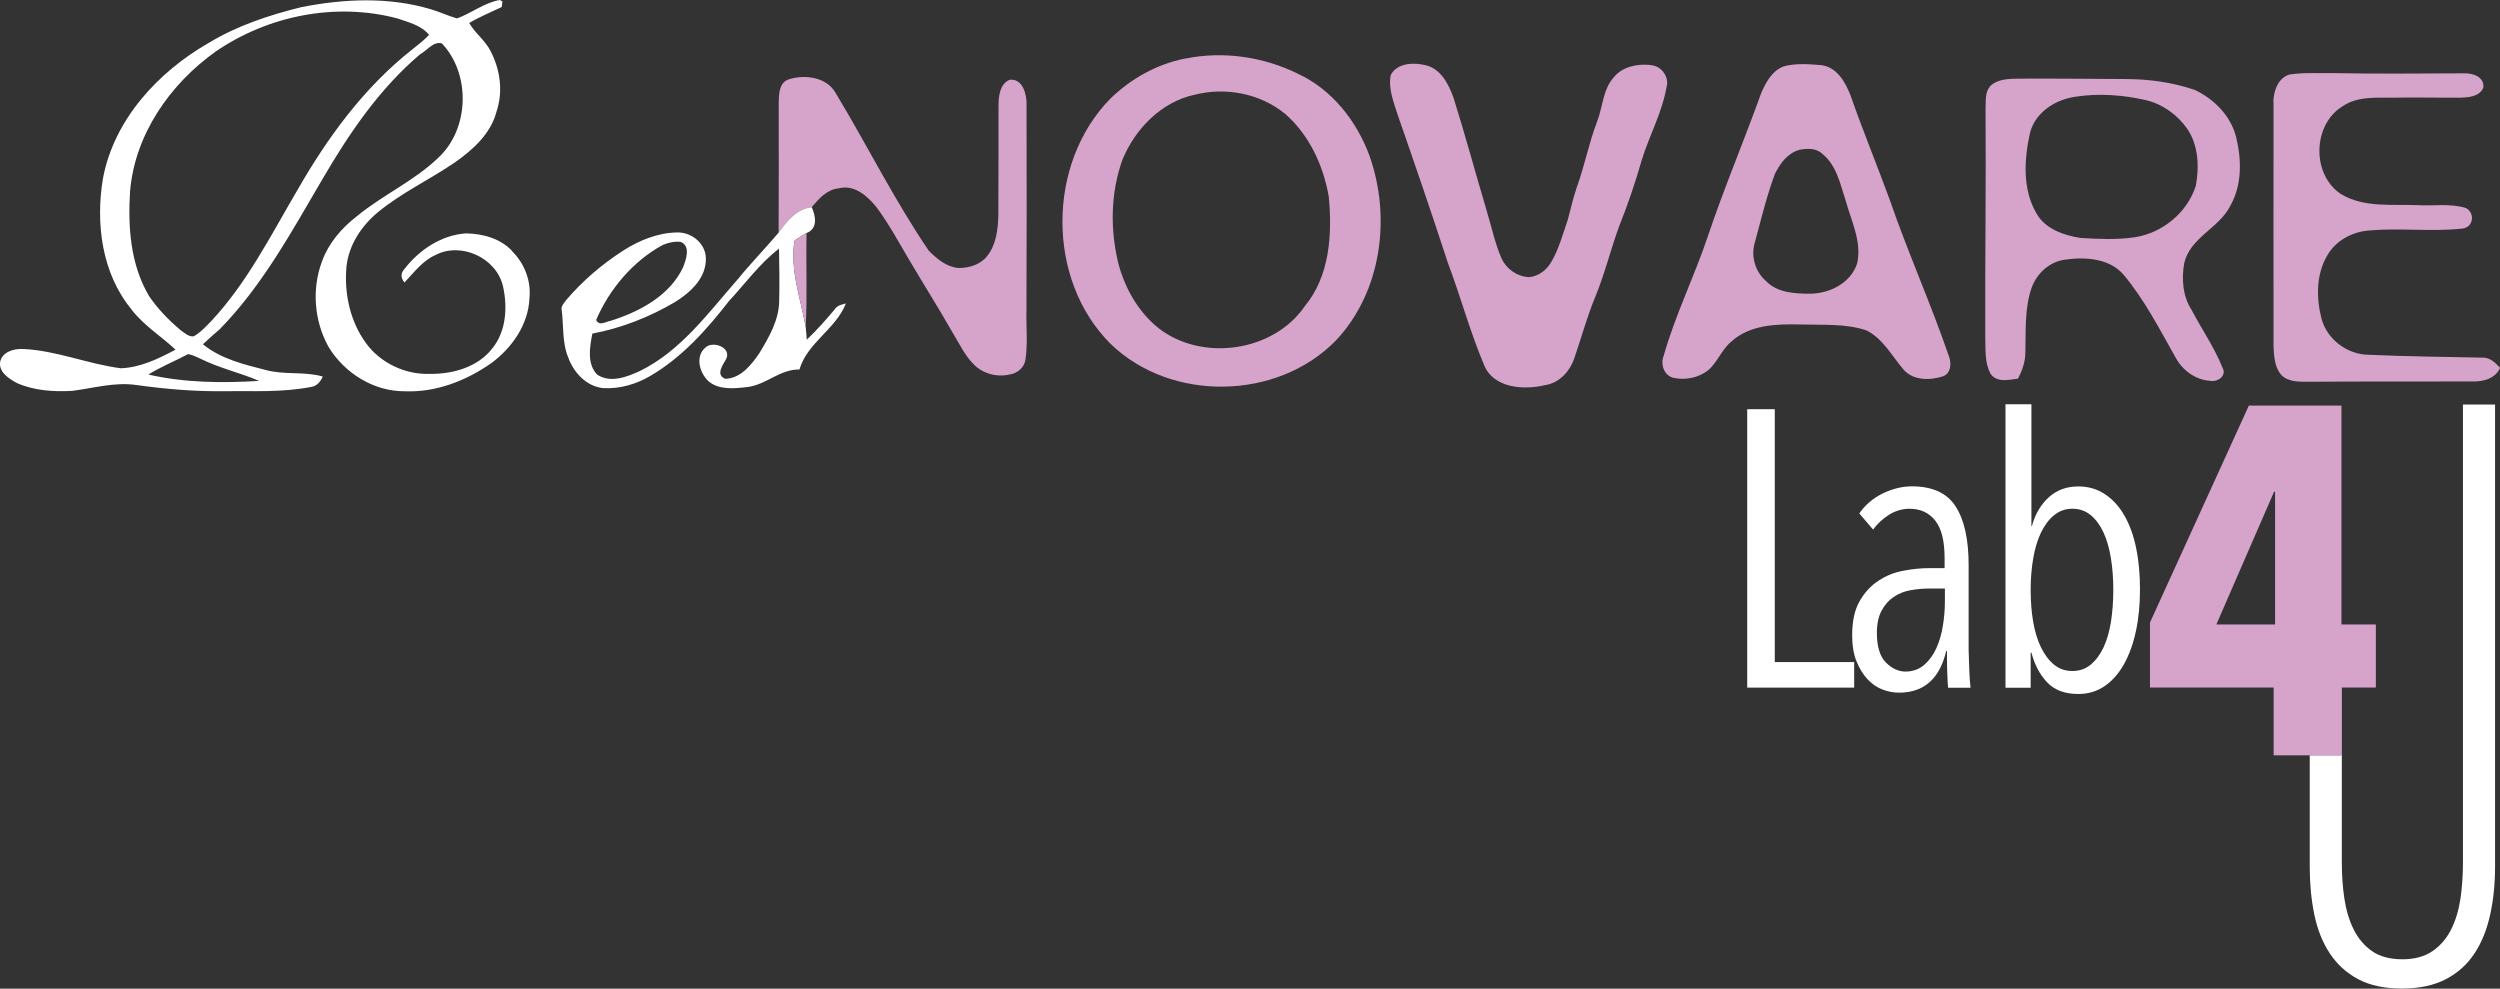 <?xml version="1.0" encoding="UTF-8"?>
<svg xmlns="http://www.w3.org/2000/svg" id="Calque_1" data-name="Calque 1" viewBox="0 0 263.19 104.08">
  <rect x="0" y="0" width="263.19" height="104.08" fill="#333333" stroke="none"/>
  <defs>
    <style>
      .cls-1 {
        fill: #fff;
      }

      .cls-1, .cls-2 {
        stroke-width: 0px;
      }

      .cls-2 {
        fill: #d6a3cb;
      }
    </style>
  </defs>
  <g>
    <path class="cls-2" d="m124.78,6.17c3.99-.82,8.23-.2,11.87,1.6,3.57,1.65,6.17,4.96,7.51,8.59,2.32,6.48,1.3,14.33-3.49,19.45-6.16,6.36-17.4,6.56-23.76.38-6.78-6.76-6.7-18.97-.04-25.78,2.16-2.12,4.92-3.66,7.9-4.25m.95,3.82c-3.5.78-6.23,3.61-7.56,6.85-1.26,3.53-1.3,7.42-.39,11.04.72,2.59,2.12,5.04,4.25,6.72,4.6,3.52,12.08,2.44,15.36-2.38,2.62-3.17,2.88-7.56,2.51-11.49-.56-3.28-2.06-6.52-4.59-8.73-2.64-2.16-6.3-2.86-9.59-2"></path>
    <path class="cls-2" d="m187.73,7c1.33-.37,2.75-.25,4.12-.13,1.6.28,2.45,1.84,2.98,3.21,1.29,3.69,2.78,7.3,4.12,10.97,1.92,5.57,4.34,10.95,6.25,16.53.25.71.18,1.69-.6,2.02-1.37.46-3.19.49-4.2-.69-1.23-1.43-2.16-3.25-3.91-4.13-2.22-.74-4.6-.55-6.9-.62-2.51-.06-5.33,0-7.3,1.78-1.03.83-1.46,2.17-2.45,3.03-1.04.82-2.45,1.09-3.73.79-.94-.27-1.32-1.43-.97-2.29,1.22-4.31,3.23-8.34,4.65-12.58,1.71-5.09,3.81-10.04,5.62-15.09.48-1.1,1.13-2.33,2.32-2.79m1.68,8.77c-1.21.34-2.02,1.44-2.55,2.52-.89,2.38-1.47,4.86-2.14,7.31-.4,1.41.08,3.01,1.19,3.97,1.19,1.25,3.05,1.34,4.67,1.34,2.07-.02,4.28-1.14,4.94-3.21.49-2.27-.61-4.41-1.2-6.54-.58-1.74-.95-3.75-2.46-4.96-.65-.65-1.63-.59-2.46-.43"></path>
    <path class="cls-2" d="m173.84,6.85c-1.4-.16-3.02.13-3.95,1.29-1.16,1.29-1.15,3.13-1.76,4.68-.87,2.26-1.31,4.65-2.14,6.92-.38,1.12-.64,2.26-.94,3.4-.53,1.51-.93,3.08-1.75,4.46-.48.83-1.34,1.49-2.32,1.58-1.26-.06-2.39-.85-2.91-1.99-.7-1.61-1.05-3.34-1.56-5.01-1.18-3.96-2.25-7.95-3.49-11.89-.51-1.42-1.33-3.04-2.92-3.42-1.25-.31-2.97-.27-3.68,1-.3,1.44.29,2.83.71,4.18,1.8,5.17,3.58,10.36,5.28,15.57.23-.11.46-.23.69-.34-.03-.42-.05-.84-.07-1.26.19-.19.39-.38.58-.57-.2.19-.39.38-.58.57.02.42.04.84.07,1.26-.23.11-.46.23-.69.34,1.34,3.56,2.33,7.25,3.81,10.76.96,2.48,4.17,2.71,6.4,2.17,1.61-.22,2.75-1.57,3.19-3.06.71-2.07,1.29-4.2,2.13-6.23,1.01-2.45,1.63-5.02,2.54-7.5.91-2.26,1.69-4.58,2.36-6.92.79-2.57,2.14-4.98,2.6-7.64.33-1.06-.51-2.25-1.6-2.33Z"></path>
    <path class="cls-2" d="m239.33,10.79c0-1.16.48-2.6,1.72-2.95,1.59-.23,3.2-.11,4.81-.14,4.5.09,9.01.03,13.51.02.91-.04,2.18.34,2.07,1.49-.37.95-1.52,1.04-2.38,1.07-2.36.02-4.71-.04-7.07,0-1.82.02-3.8-.17-5.38.91-3.17,1.95-3.27,7.23-.13,9.26,2.44,1.45,5.38,1.03,8.09,1.15,1.66.09,3.38-.2,5,.29,1.02.49.85,2.04-.33,2.17-3.25.36-6.55-.08-9.8.2-1.79.13-3.56,1.06-4.45,2.66-1.16,1.97-1.15,4.43-.6,6.59.57,2.21,2.73,3.84,5.01,3.84,3.98.18,7.97.22,11.96.3.78-.03,1.35.55,1.84,1.08-.5,1.11-1.71,1.44-2.82,1.43-5.79.02-11.58-.01-17.36.03-1.01,0-2.2.04-2.92-.79-.65-.82-.7-1.92-.75-2.91,0-8.56-.02-17.13,0-25.7"></path>
    <path class="cls-2" d="m209.47,9.12c.76-.8,1.94-.82,2.96-.84,3.74-.02,7.49.02,11.23.04,2.5,0,5.03.33,7.4,1.15,2.04.96,3.79,2.73,4.35,4.96.58,2.36.63,5.02-.59,7.2-1.17,2.38-4.22,3.34-4.87,6.05-.3,1.67-.17,3.51.78,4.96,1.07,2.05,2.41,3.96,3.27,6.12.43.83-.58,1.5-1.32,1.33-1.57-.09-2.93-1.12-3.66-2.48-1.68-2.97-3.25-6.04-5.45-8.68-1.5-1.75-4.08-1.9-6.2-1.59-1.61.22-2.93,1.43-3.48,2.93-.78,2.22-.6,4.6-.67,6.91-.01.95-.35,1.85-.77,2.68-.97.13-2.25.45-2.89-.51-.64-1.16-.51-2.53-.56-3.81-.03-8.04.09-16.09.03-24.13.05-.76-.08-1.65.45-2.28m9.11,1.04c-2.17.28-4.34,1.63-4.89,3.86-.6,2.74-.79,5.83.64,8.35.9,1.7,2.89,2.39,4.68,2.67,1.9.11,3.82.21,5.71-.07,2.93-.45,5.54-2.6,6.44-5.43.37-2.01.27-4.26-.91-6-1.04-1.47-2.59-2.59-4.35-3.01-2.39-.54-4.88-.74-7.32-.37"></path>
    <path class="cls-2" d="m108.06,32.96c.02-7.29.04-14.59.01-21.88.05-1.1-.39-2.86-1.8-2.68-1.02.46-1.14,1.72-1.15,2.69,0,3.87,0,7.74-.02,11.61-.04,1.49-.23,3.1-1.21,4.3-.73.89-1.93,1.24-3.04,1.21-1.24-.13-2.21-.96-3.06-1.8-3.62-5.31-6.48-11.09-9.8-16.59-.94-1.72-3.29-2.02-5-1.45-.97.36-.99,1.54-1.01,2.41,0,4.56.02,9.13-.01,13.69.88-1.21,1.87-2.45,3.47-2.65.76-.89,1.6-1.87,2.85-1.99,1.67-.44,3.08.84,4.03,2.05,1.23,1.66,2.21,3.47,3.26,5.25,1.56,2.66,3.22,5.27,4.75,7.96.68,1.12,1.25,2.34,2.19,3.28.97.99,2.46,1.37,3.8,1.05.8-.12,1.54-.75,1.64-1.58.23-1.61.09-3.25.09-4.86Z"></path>
    <path class="cls-1" d="m81.98,24.46c.88-1.21,1.87-2.45,3.47-2.65.43.94.67,2.26-.54,2.72-.43.26-.88.49-1.27.81-.49,3.09.65,6.08,1.18,9.09.06.44.07.88.11,1.33,1.06-.99,2.02-2.09,2.95-3.2.26-.4.73-.51,1.17-.61-1.05,2.7-4.05,4.11-4.89,6.95-2.05-.05-3.53,1.64-5.52,1.85-1.33.15-2.89.32-4-.57-.97-.85-1.5-2.63-.39-3.58.79-.77,2.77-.02,2.21,1.17-.34.63-1.17,1.68-.11,2.11,1.65-.05,2.76-1.48,3.61-2.73,1-1.66,2.04-3.45,2.07-5.44.04-1.84.02-3.69-.02-5.53-2.04,1.56-3.55,3.67-5.29,5.54-2.33,3-4.93,5.91-8.25,7.85-1.48.87-3.2,1.38-4.92,1.29-1.76-.14-3.13-1.6-3.71-3.18-.68-1.61-.49-3.39-.71-5.08-.08-.39.26-.68.45-.98,1.73-2.04,3.78-3.79,6.03-5.24,1.69-1.08,3.63-1.87,5.65-1.91,1.52-.05,3.02,1.13,3.05,2.71.06,2.08-1.62,3.61-3.25,4.62-2.68,1.58-5.63,2.74-8.7,3.32-.27,1.41-.59,3.18.51,4.32,1.39.92,3.12.25,4.49-.38,4.33-2.12,7.2-6.12,10.3-9.65,1.38-1.7,2.91-3.26,4.32-4.93m-12.21,1.31c-3.14,1.71-5.6,4.63-7.01,7.89.31.69,1.01.18,1.54.09,3.03-.96,6.22-2.64,7.62-5.65.31-.82.82-2.22-.27-2.66-.64-.06-1.29.07-1.87.33"></path>
    <path class="cls-2" d="m83.64,25.34c.39-.32.84-.55,1.27-.81-.07,3.3.09,6.6-.09,9.9-.53-3-1.67-6-1.18-9.09"></path>
    <path class="cls-1" d="m53.95,26.46c-1.23-1.35-3.12-1.86-4.89-1.89-2.61.17-4.97,1.76-6.52,3.8-.39.43-.32.94.04,1.37,1-1.05,1.89-2.28,3.26-2.89,2.69-1.41,6.38.28,7.1,3.23.51,2.21.37,4.79-1.12,6.61-1.54,1.99-4.2,2.71-6.62,2.67-2.57.08-5.17-1.16-6.68-3.25-1.66-2.28-2.29-5.2-2.05-7.98.22-2.29,1.55-4.31,3.28-5.76,2.51-2.08,5.5-3.46,8.18-5.3,1.89-1.33,3.76-3.02,4.35-5.35.71-2.1.37-4.46-.66-6.39-.56-1.1-1.62-1.84-2.22-2.91,1.09-.65,2.28-1.13,3.42-1.68.02-.14.06-.44.08-.59l-.28-.15c-1.64.28-2.97,1.39-4.51,1.94-.95-.27-1.83-.7-2.77-.97-4.44-1.32-9.16-1.1-13.64-.21-3.39.84-6.75,1.95-9.75,3.77-5.33,3.07-9.94,8.05-11.11,14.25-.79,4.73-.13,10,3.01,13.8.6-.49,1.2-.98,1.81-1.47-1.93-3.28-2.2-7.24-1.97-10.95.5-6,4.2-11.3,9.01-14.73C28.21,1.64,35.35.22,41.84,1.94c1.17.41,2.51.72,3.33,1.73-.54.58-1.18,1.06-1.8,1.56-5.05,3.98-8.9,9.26-12.07,14.8-2.78,4.72-5.27,9.71-9.04,13.75-.58.59-1.14,1.22-1.87,1.63-.55.06-.98-.38-1.4-.67-1.26-1.06-2.42-2.27-3.34-3.63-.61.49-1.21.98-1.81,1.47,1.29,1.68,3.11,2.8,4.64,4.23-1.79.95-3.69,1.88-5.75,1.96-3.48-.44-6.79-1.88-10.31-2.03-.96-.05-2.21.3-2.41,1.39-.14,1.08.96,1.75,1.78,2.2,1.8.79,3.84.93,5.79.82,2.24-.28,4.48-.95,6.76-.62,3.08.43,6.2.7,9.31.65,3.02-.03,6.08.14,9.07-.44.62-.07,1.02-.55,1.26-1.1-1.95-.56-4.01-.15-5.97-.68-2.32-.59-4.76-1.17-6.65-2.72.58-.54,1.17-1.07,1.78-1.59,4.5-4.6,7.58-10.3,10.81-15.8,2.81-4.81,5.99-9.51,10.28-13.14.72-.38,1.4-1.4,2.29-1.14,3.05,3.22,2.9,8.98-.36,12.02-2.56,2.47-5.88,3.93-8.61,6.19-1.59,1.23-2.96,2.82-3.65,4.73-1.09,2.91-.83,6.3.69,9.01,1.66,2.75,4.75,4.69,8.01,4.67,3.28.14,6.47-1.1,9.12-2.96,2.18-1.61,3.91-4.06,4.02-6.85.18-1.81-.52-3.64-1.81-4.91Zm-26.67,13.64c-3.88.24-7.86.2-11.66-.67,1.33-.83,2.8-1.41,4.18-2.15.47.07.9.31,1.34.5,1.96.98,4.12,1.45,6.14,2.32Z"></path>
  </g>
  <g>
    <g>
      <path class="cls-1" d="m183.94,72.39v-29.31h2.9v26.62h8.36v2.69h-11.26Z"></path>
      <path class="cls-1" d="m205.09,72.39c-.03-.22-.04-.5-.06-.83-.02-.33-.03-.68-.04-1.06s-.02-.73-.02-1.08v-.89h-.08c-.69,2.93-2.35,4.39-4.97,4.39-.58,0-1.16-.11-1.74-.33-.58-.22-1.1-.58-1.57-1.08-.47-.5-.85-1.13-1.16-1.88-.31-.76-.46-1.68-.46-2.75,0-1.49.26-2.69.79-3.6.52-.91,1.18-1.63,1.99-2.15.8-.53,1.68-.88,2.63-1.05.95-.18,1.85-.27,2.71-.27h1.61v-1.08c0-1.79-.33-3.1-.99-3.93-.66-.83-1.56-1.24-2.69-1.24-.77,0-1.49.21-2.15.62-.67.41-1.23.94-1.7,1.57l-1.45-1.7c.63-.91,1.46-1.61,2.48-2.11,1.02-.49,2.04-.74,3.06-.74,2.15,0,3.69.7,4.6,2.11.91,1.41,1.37,3.47,1.37,6.17v8.53c0,.28,0,.62.02,1.03.01.42.03.84.04,1.27.01.42.04.83.06,1.2.03.37.05.67.08.89h-2.36Zm-.33-10.43h-1.66c-.66,0-1.32.06-1.99.18-.66.12-1.25.36-1.76.71-.51.34-.93.82-1.26,1.43-.33.61-.5,1.39-.5,2.36,0,1.43.32,2.47.95,3.11.64.63,1.33.95,2.07.95s1.43-.24,1.96-.7c.54-.47.97-1.06,1.29-1.78.32-.72.55-1.51.68-2.36.14-.86.21-1.68.21-2.49v-1.41Z"></path>
      <path class="cls-1" d="m225.29,62.04c0,1.6-.14,3.07-.43,4.41-.29,1.34-.71,2.5-1.26,3.48-.55.98-1.23,1.75-2.03,2.3-.8.55-1.73.83-2.77.83-1.41,0-2.5-.4-3.28-1.22-.77-.81-1.32-1.85-1.66-3.13h-.08v3.69h-2.65v-29.84h2.73v12.83h.05c.33-1.24.92-2.25,1.76-3.02.84-.77,1.88-1.16,3.13-1.16,1.04,0,1.98.27,2.79.81.81.54,1.5,1.28,2.05,2.24.55.95.97,2.09,1.24,3.42.28,1.32.41,2.79.41,4.39Zm-2.81.08c0-1.19-.08-2.31-.25-3.35-.17-1.05-.43-1.96-.79-2.73-.36-.77-.81-1.38-1.35-1.82-.54-.44-1.18-.66-1.92-.66s-1.35.22-1.9.66c-.55.44-1.01,1.05-1.39,1.82-.37.77-.65,1.68-.83,2.73-.18,1.05-.27,2.17-.27,3.35s.09,2.34.27,3.37c.18,1.03.46,1.93.83,2.69.38.76.83,1.36,1.37,1.8.54.44,1.18.66,1.92.66s1.39-.22,1.92-.66c.54-.44.99-1.04,1.35-1.8.36-.76.62-1.66.79-2.69.16-1.03.25-2.16.25-3.37Z"></path>
    </g>
    <path class="cls-1" d="m259.29,42.6v48.25c0,1.29-.09,2.53-.26,3.74-.18,1.2-.5,2.29-.97,3.23-.47.95-1.12,1.72-1.96,2.3-.84.58-1.9.87-3.19.87s-2.39-.29-3.21-.87c-.82-.58-1.46-1.35-1.93-2.3-.47-.95-.79-2.04-.97-3.26-.18-1.22-.26-2.47-.26-3.72v-18.47h-.05v7.14h-3.33v11.76c0,1.77.16,3.44.48,5,.32,1.56.86,2.92,1.62,4.08.76,1.16,1.76,2.07,2.99,2.73,1.24.66,2.78.99,4.61.99s3.38-.33,4.64-.99c1.26-.66,2.26-1.57,3.02-2.73.76-1.16,1.3-2.52,1.64-4.08.34-1.56.51-3.23.51-5v-48.68h-3.38Z"></path>
    <path class="cls-2" d="m246.5,65.74v-23.04h-9.75l-10.41,22.84v6.84h13.02v7.14h7.14v-7.14h3.62v-6.64h-3.62Zm-6.99,0h-6.18l6.08-13.98h.1v13.98Z"></path>
  </g>
</svg>
